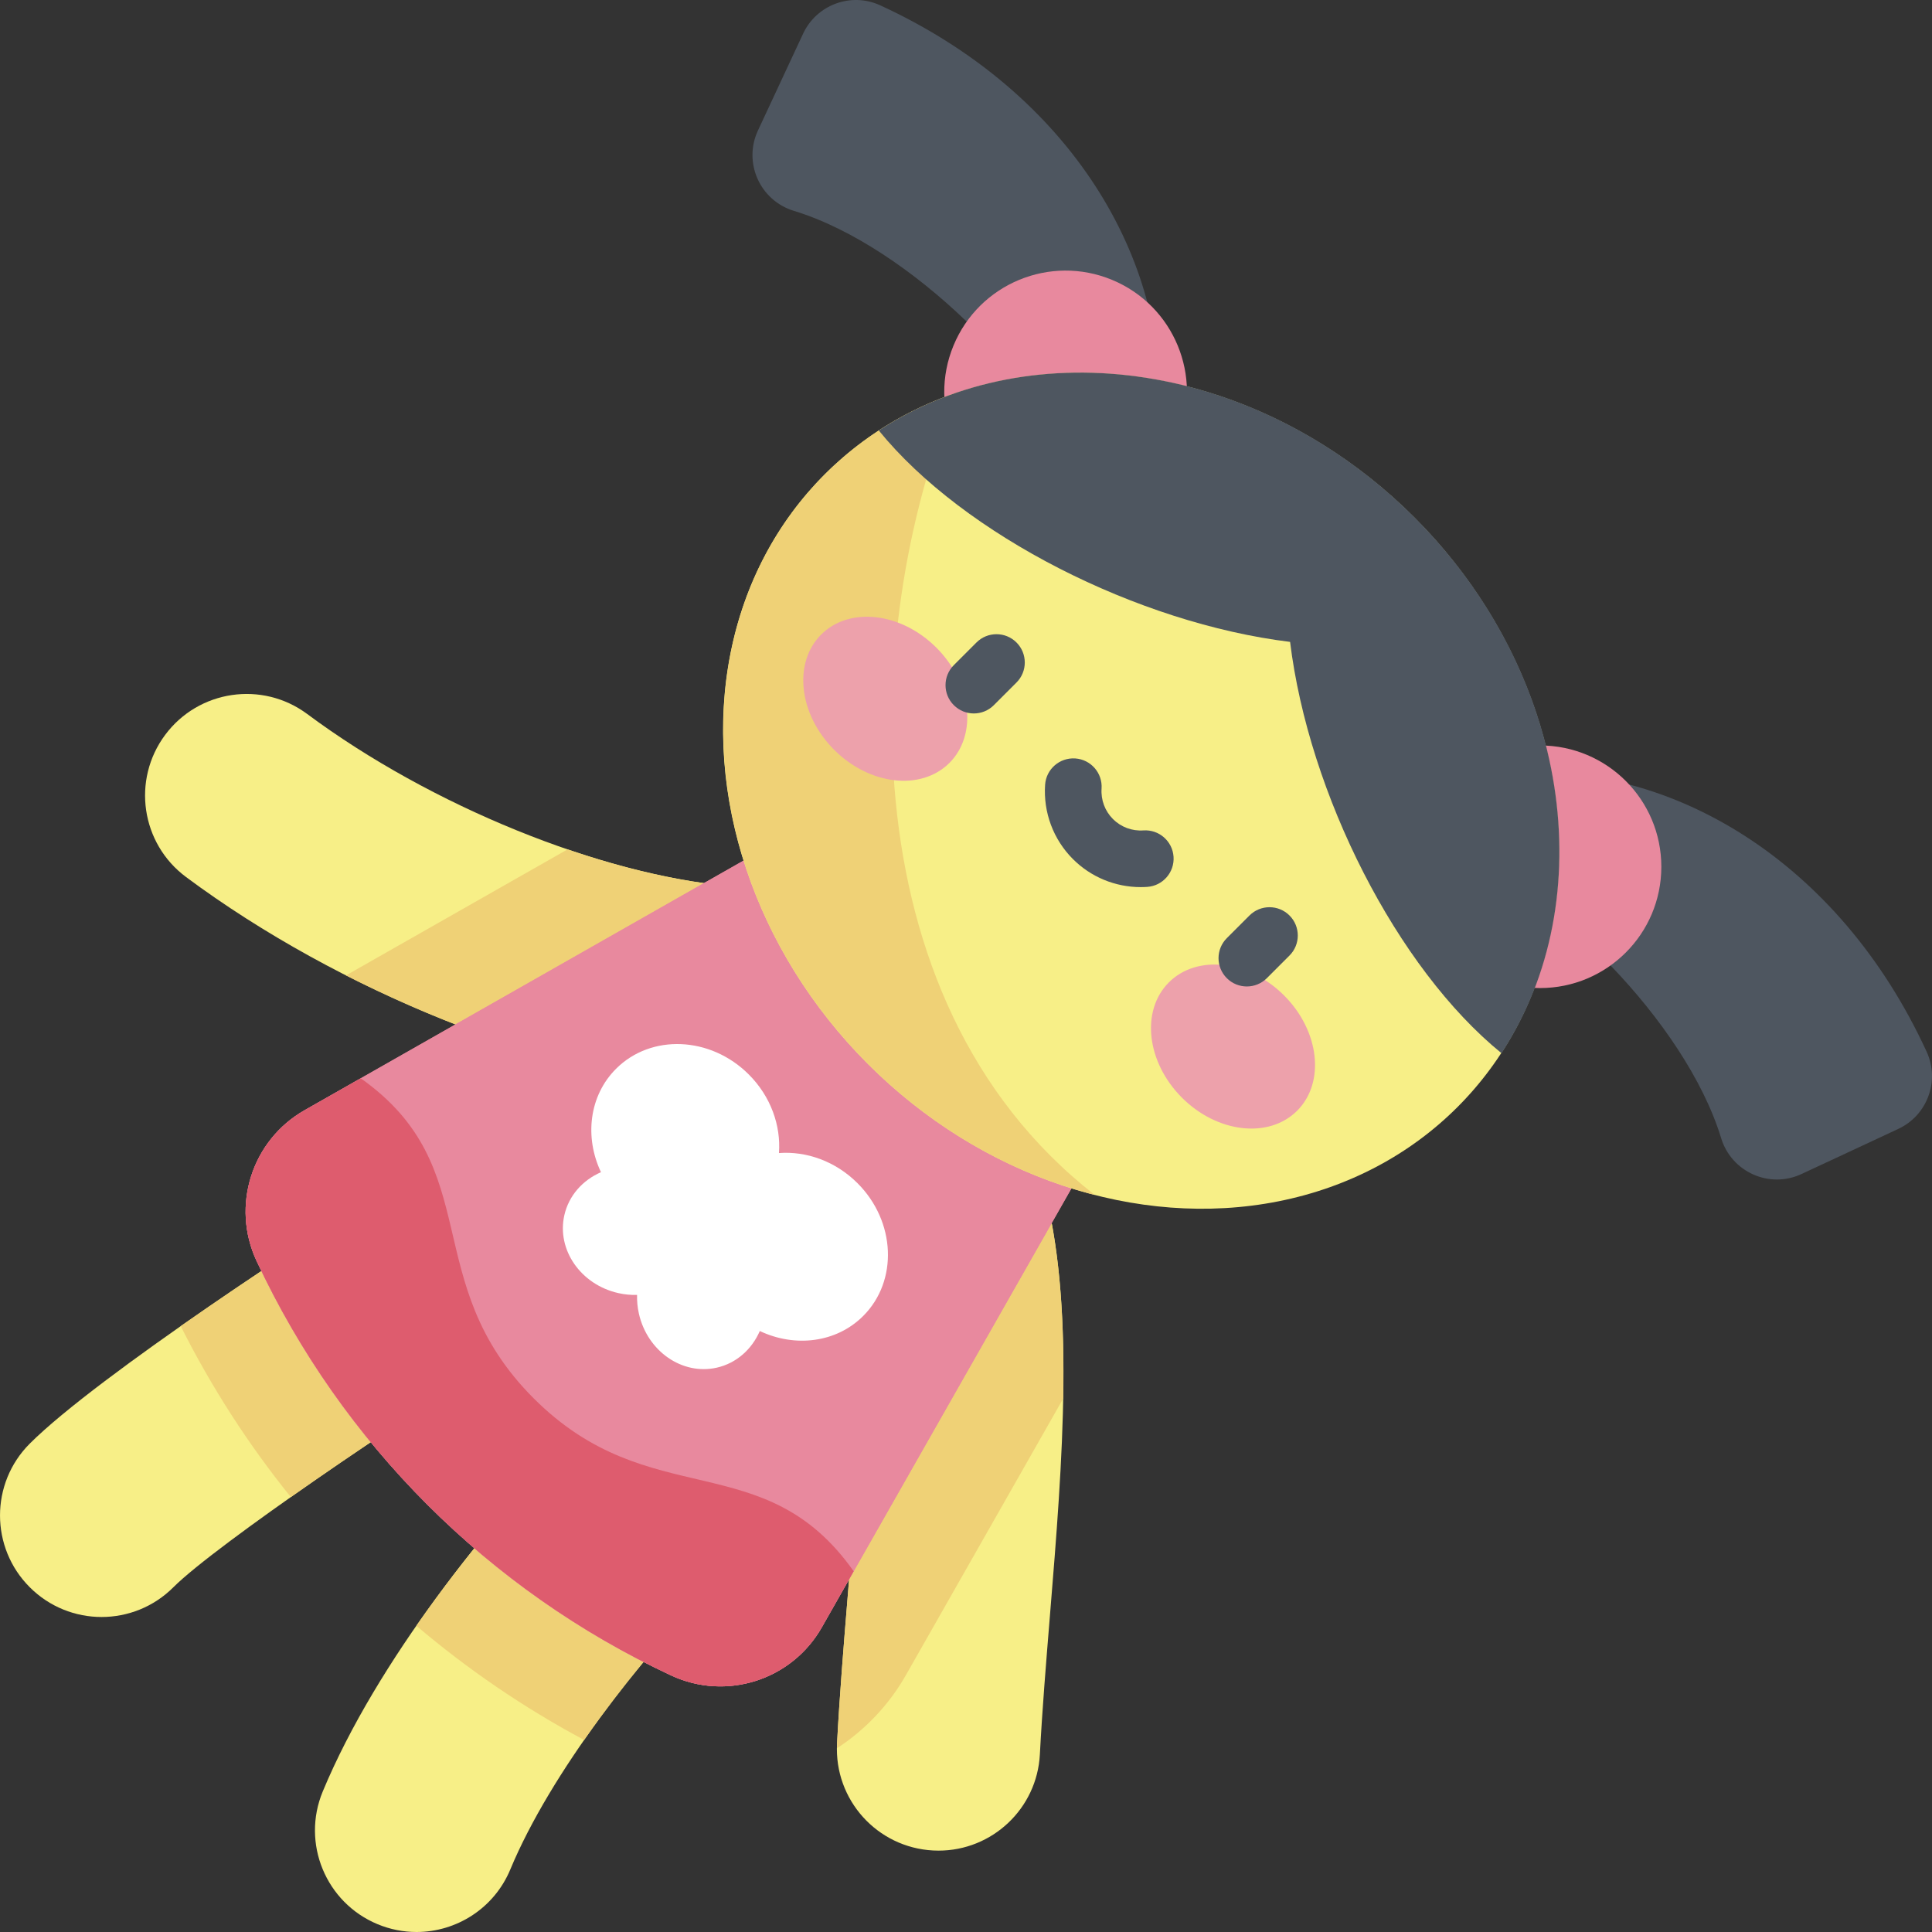 <svg id="Capa_1" enable-background="new 0 0 512.007 512.007" height="512" viewBox="0 0 512.007 512.007" width="512" xmlns="http://www.w3.org/2000/svg"><rect x="0" y="0" width="512.007" height="512.007" fill="#333333" stroke="none"/><path d="m191.381 288.588c-.779 0-1.562-.033-2.353-.101-44.24-3.834-99.087-25.84-139.729-56.066-11.928-8.87-14.406-25.731-5.535-37.659 8.87-11.925 25.731-14.405 37.659-5.535 32.684 24.307 77.794 42.644 112.25 45.63 14.809 1.283 25.775 14.329 24.492 29.138-1.215 14.018-12.97 24.593-26.784 24.593z" fill="#f7ef87"/><path d="m193.674 234.857c-13.277-1.15-28.137-4.588-43.258-9.76l-58.722 33.396c32.139 16.332 67.196 27.383 97.333 29.994.791.069 1.575.101 2.353.101 13.814 0 25.57-10.575 26.785-24.593 1.284-14.809-9.682-27.855-24.491-29.138z" fill="#efd176"/><path d="m26.919 428.526c-6.889 0-13.777-2.627-19.032-7.884-10.511-10.511-10.51-27.553.001-38.063 17.947-17.946 77.58-56.785 89.537-63.835 12.8-7.551 29.306-3.289 36.854 9.516 7.55 12.804 3.289 29.306-9.516 36.854-15.448 9.108-67.467 44.184-78.813 55.529-5.256 5.256-12.144 7.883-19.031 7.883z" fill="#f7ef87"/><path d="m97.424 318.744c-6.726 3.965-28.537 17.989-49.528 32.695 8.122 16.173 17.919 31.355 29.179 45.31 18.248-12.848 38.893-26.449 47.688-31.634 12.805-7.549 17.066-24.05 9.516-36.854-7.549-12.806-24.054-17.068-36.855-9.517z" fill="#efd176"/><path d="m248.726 490.443c-.476 0-.954-.013-1.434-.039-14.844-.78-26.247-13.445-25.466-28.289.66-12.555 1.741-25.775 2.787-38.558 2.955-36.101 6.01-73.43-.203-95.659-4.001-14.316 4.359-29.166 18.676-33.167 14.309-4.003 29.164 4.358 33.167 18.676 8.808 31.509 5.353 73.72 2.011 114.541-1.061 12.971-2.064 25.22-2.684 36.991-.754 14.363-12.637 25.504-26.854 25.504z" fill="#f7ef87"/><path d="m276.253 313.407c-4.003-14.318-18.858-22.678-33.167-18.676-14.316 4.001-22.677 18.851-18.676 33.167 6.213 22.229 3.158 59.558.203 95.659-1.046 12.783-2.128 26.003-2.787 38.558-.021.401.001.793-.003 1.191 7.415-4.842 13.725-11.412 18.24-19.352l41.688-73.301c.374-20.881-.837-40.569-5.498-57.246z" fill="#efd176"/><path d="m110.381 512.007c-3.442 0-6.941-.665-10.319-2.069-13.727-5.705-20.229-21.457-14.524-35.183 14.37-34.575 44.268-71.641 65.503-92.877 10.511-10.511 27.553-10.511 38.065 0 10.51 10.511 10.51 27.553 0 38.065-19.158 19.156-43.241 49.923-53.86 75.472-4.302 10.349-14.315 16.592-24.865 16.592z" fill="#f7ef87"/><path d="m189.107 419.942c10.51-10.511 10.51-27.553 0-38.065-10.511-10.511-27.553-10.511-38.065 0-12.235 12.236-27.343 29.731-40.702 48.973 13.648 11.591 28.546 21.753 44.464 30.268 10.748-15.426 23.331-30.205 34.303-41.176z" fill="#efd176"/><path d="m291.669 301.362-81.027-81.027-129.92 73.887c-14.007 7.966-19.544 25.355-12.724 39.953 22.594 48.36 61.471 87.237 109.831 109.831 14.598 6.82 31.987 1.283 39.953-12.724z" fill="#e8899e"/><path d="m291.669 301.362-81.027-81.027-129.92 73.887c-14.007 7.966-19.544 25.355-12.724 39.953 22.594 48.36 61.471 87.237 109.831 109.831 14.598 6.82 31.987 1.283 39.953-12.724z" fill="#e8899e"/><path d="m228.762 348.749c9.3-9.299 8.624-25.052-1.508-35.185-5.844-5.844-13.557-8.535-20.823-7.988.547-7.267-2.144-14.979-7.988-20.823-10.132-10.132-25.885-10.808-35.185-1.508-7.149 7.149-8.397 18.111-3.99 27.402-4.823 2.101-8.531 6.171-9.713 11.41-2.063 9.147 4.343 18.384 14.308 20.632 1.674.378 3.342.529 4.969.485-.045 1.627.107 3.294.485 4.969 2.248 9.966 11.486 16.372 20.632 14.309 5.24-1.182 9.309-4.89 11.41-9.713 9.293 4.406 20.254 3.159 27.403-3.99z" fill="#fff"/><path d="m141.43 370.574c-30.844-30.844-12.172-61.029-45.835-84.81l-14.873 8.458c-14.007 7.966-19.544 25.355-12.724 39.953 22.594 48.36 61.471 87.237 109.831 109.831 14.598 6.821 31.988 1.283 39.953-12.724l8.458-14.873c-23.781-33.664-53.966-14.991-84.81-45.835z" fill="#de5c6e"/><path d="m281.892 121.552c-5.45-19.798-40.299-56.16-71.512-65.675-8.989-2.741-13.482-12.782-9.51-21.299l11.959-25.647c3.588-7.695 12.726-11.067 20.44-7.521 51.224 23.55 76.231 68.196 73.781 107.89z" fill="#4e5660"/><ellipse cx="282.299" cy="103.872" fill="#e8899e" rx="32.146" ry="32.146" transform="matrix(.383 -.924 .924 .383 78.303 324.933)"/><path d="m390.452 230.112c19.798 5.45 56.159 40.3 65.675 71.512 2.741 8.989 12.781 13.482 21.299 9.51l25.647-11.959c7.695-3.588 11.067-12.726 7.521-20.44-23.55-51.224-68.196-76.231-107.89-73.781z" fill="#4e5660"/><circle cx="408.131" cy="229.704" fill="#e8899e" r="32.146"/><ellipse cx="302.461" cy="209.543" fill="#f7ef87" rx="102.415" ry="118.589" transform="matrix(.707 -.707 .707 .707 -59.58 275.246)"/><path d="m253.548 104.038c-12.97 4.416-24.901 11.609-34.942 21.65-39.995 39.995-34.875 109.961 11.437 156.273 17.592 17.592 38.598 29.224 60.076 34.713-67.213-52.438-61.237-154.697-36.571-212.636z" fill="#efd176"/><path d="m374.879 137.124c-41.196-41.196-101.106-49.796-141.991-23.044 22.501 27.698 68.683 51.095 109.004 56.031 4.936 40.321 28.334 86.503 56.031 109.004 26.753-40.884 18.152-100.795-23.044-141.991z" fill="#4e5660"/><ellipse cx="234.657" cy="185.174" fill="#eda1ab" rx="19.151" ry="24.048" transform="matrix(.707 -.707 .707 .707 -62.208 220.164)"/><ellipse cx="326.829" cy="277.346" fill="#eda1ab" rx="19.151" ry="24.048" transform="matrix(.707 -.707 .707 .707 -100.387 312.337)"/><g fill="#4e5660"><path d="m258.077 189.076c-1.919 0-3.839-.732-5.304-2.196-2.929-2.93-2.929-7.678 0-10.607l6.005-6.005c2.93-2.928 7.678-2.928 10.607 0 2.929 2.93 2.929 7.678 0 10.607l-6.005 6.005c-1.464 1.463-3.384 2.196-5.303 2.196z"/><path d="m330.428 261.427c-1.919 0-3.839-.733-5.304-2.196-2.929-2.93-2.929-7.678 0-10.607l6.005-6.005c2.93-2.928 7.678-2.928 10.607 0 2.929 2.93 2.929 7.678 0 10.607l-6.005 6.005c-1.464 1.463-3.384 2.196-5.303 2.196z"/><path d="m302.292 235.097c-6.716 0-13.18-2.656-17.954-7.433-5.188-5.188-7.874-12.367-7.371-19.698.283-4.134 3.852-7.24 7.996-6.969 4.133.283 7.252 3.863 6.969 7.996-.206 3.004.892 5.943 3.014 8.064 2.121 2.123 5.065 3.23 8.065 3.015 4.135-.283 7.713 2.835 7.996 6.969.283 4.133-2.837 7.713-6.969 7.996-.583.041-1.166.06-1.746.06z"/></g></svg>